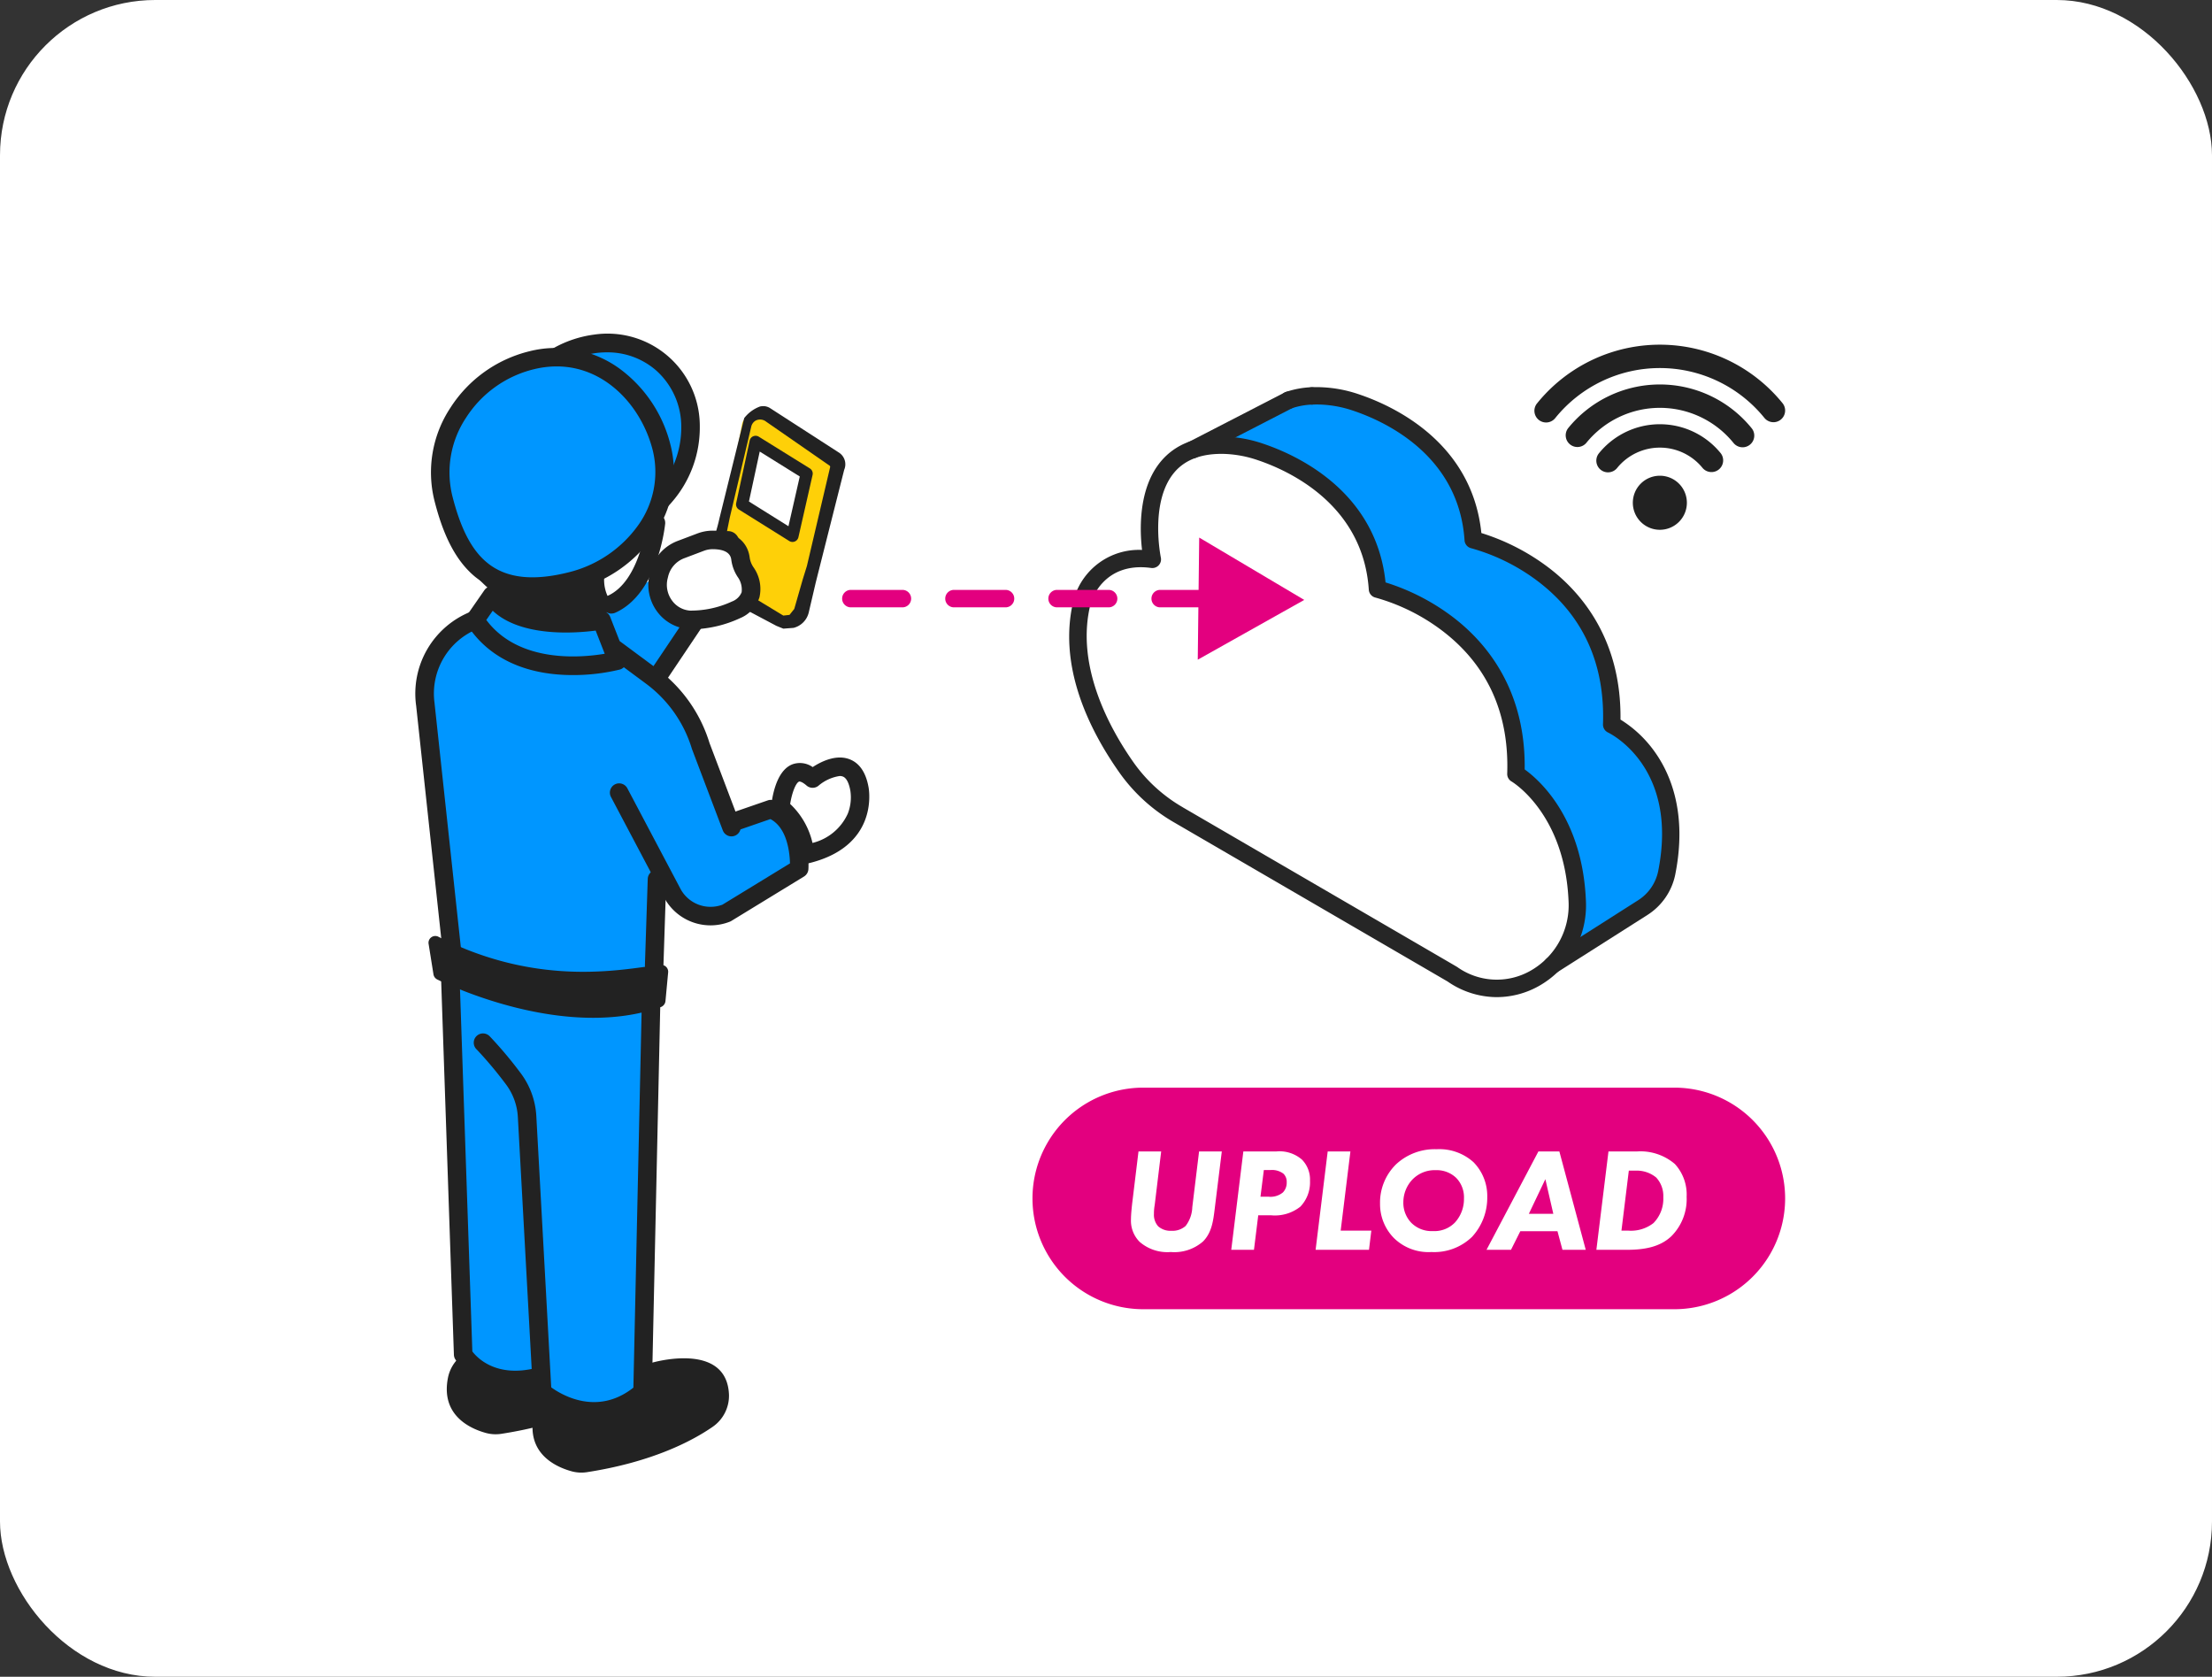 <svg xmlns="http://www.w3.org/2000/svg" width="285" height="216" viewBox="0 0 285 216">
  <rect x="0" y="0" width="285" height="216" fill="#333333" stroke="none"/>
  <g id="グループ_6066" data-name="グループ 6066" transform="translate(-970 -5207)">
    <rect id="長方形_3284" data-name="長方形 3284" width="285" height="216" rx="20" transform="translate(970 5207)" fill="#fff"/>
    <g id="グループ_5425" data-name="グループ 5425" transform="translate(1023.513 5250)">
      <g id="グループ_5506" data-name="グループ 5506">
        <path id="パス_26793" data-name="パス 26793" d="M144.471,17.618l10.04-6.073s20.9-1.692,22.824,18.254c0,0,19.145,4.561,18.207,24.213,0,0,10.437,7.286,5.65,21.887L183.678,87.052l-33.19-39.964Z" transform="translate(-41.037 -3.269)" fill="#0096ff"/>
        <path id="パス_26794" data-name="パス 26794" d="M156.72,12.4a1.118,1.118,0,0,1-.373-2.173,11.611,11.611,0,0,1,3.326-.616,1.119,1.119,0,0,1,.1,2.235,9.375,9.375,0,0,0-2.683.49,1.117,1.117,0,0,1-.373.064" transform="translate(-44.199 -2.73)" fill="#262626"/>
        <path id="パス_26795" data-name="パス 26795" d="M184.266,85.812a1.114,1.114,0,0,1-.583-.165c-.417-.247-13.259-7.717-35.28-20.521a22.2,22.2,0,0,1-7.046-6.432c-3.883-5.51-8.049-13.864-5.837-22.378a8.777,8.777,0,0,1,6.9-6.146,1.119,1.119,0,0,1,.366,2.207,6.574,6.574,0,0,0-5.105,4.508c-2.1,8.084,2.546,16.327,5.5,20.52a19.985,19.985,0,0,0,6.343,5.787C184.8,83.7,184.846,83.733,184.9,83.771a1.119,1.119,0,0,1-.635,2.04" transform="translate(-38.32 -8.565)" fill="#262626"/>
        <path id="パス_26796" data-name="パス 26796" d="M132.175,67.651a21.236,21.236,0,0,1-6.695-6.109c-3.384-4.8-7.834-13.114-5.668-21.453,0,0,1.684-6.336,9.012-5.336,0,0-3.2-15.107,9.365-14.7a15.912,15.912,0,0,1,4.541.85c4.455,1.5,14.326,6.1,15.1,17.687,0,0,18.507,4.266,17.841,23.809,0,0,7.385,4.266,7.9,16.322.374,8.714-8.909,14.408-16.1,9.466-.063-.043-25.919-15.078-35.3-20.534" transform="translate(-33.871 -5.693)" fill="#fff"/>
        <path id="パス_26797" data-name="パス 26797" d="M172.773,90.7a11.21,11.21,0,0,1-6.346-2.012c-.684-.4-13.484-7.848-35.262-20.51a22.2,22.2,0,0,1-7.046-6.432c-3.883-5.509-8.048-13.864-5.836-22.378a8.717,8.717,0,0,1,8.772-6.277c-.3-2.559-.5-7.9,2.423-11.4,1.877-2.241,4.668-3.321,8.3-3.2a17.042,17.042,0,0,1,4.861.908c4.4,1.476,14.579,6.138,15.791,17.876a28.2,28.2,0,0,1,8.805,4.563c4.266,3.294,9.262,9.34,9.12,19.528,1.841,1.32,7.429,6.189,7.887,16.864a11.925,11.925,0,0,1-6.086,11.052,11.075,11.075,0,0,1-5.382,1.416M132.29,66.239c35.27,20.51,35.318,20.542,35.373,20.58a8.793,8.793,0,0,0,9.408.5,9.7,9.7,0,0,0,4.936-9c-.485-11.313-7.276-15.363-7.345-15.4a1.118,1.118,0,0,1-.558-1.007c.263-7.694-2.486-13.836-8.17-18.259a25.624,25.624,0,0,0-8.8-4.422,1.119,1.119,0,0,1-.863-1.015c-.732-10.975-10.271-15.336-14.338-16.7a14.808,14.808,0,0,0-4.222-.793c-2.907-.09-5.1.714-6.512,2.4-3.189,3.808-1.736,10.88-1.721,10.951a1.119,1.119,0,0,1-1.246,1.34c-6.225-.854-7.72,4.3-7.781,4.519-2.1,8.079,2.547,16.322,5.5,20.516a19.977,19.977,0,0,0,6.343,5.787" transform="translate(-33.424 -5.249)" fill="#262626"/>
        <path id="パス_26798" data-name="パス 26798" d="M139.435,19a1.119,1.119,0,0,1-.513-2.113L151.3,10.508a1.118,1.118,0,0,1,1.025,1.988l-12.377,6.379a1.113,1.113,0,0,1-.511.125" transform="translate(-39.289 -2.949)" fill="#262626"/>
        <path id="パス_26799" data-name="パス 26799" d="M191.876,85.179a1.119,1.119,0,0,1-.6-2.062L202.928,75.7a5.829,5.829,0,0,0,2.594-3.748c2.657-13.346-6.1-17.695-6.471-17.873a1.126,1.126,0,0,1-.639-1.05c.263-7.694-2.486-13.836-8.17-18.259a25.617,25.617,0,0,0-8.805-4.422,1.121,1.121,0,0,1-.863-1.015c-.732-11-10.295-15.35-14.372-16.712a14.769,14.769,0,0,0-4.1-.778c-.39-.015-.772-.014-1.133,0a1.118,1.118,0,1,1-.1-2.234c.424-.019.869-.021,1.322,0a16.963,16.963,0,0,1,4.722.892c4.407,1.472,14.615,6.129,15.828,17.888a28.2,28.2,0,0,1,8.805,4.563c4.258,3.288,9.242,9.316,9.12,19.468a15.317,15.317,0,0,1,4.4,4.136c2.073,2.891,4.218,7.984,2.655,15.835a8.077,8.077,0,0,1-3.586,5.2L192.476,85a1.112,1.112,0,0,1-.6.175" transform="translate(-45.391 -2.724)" fill="#262626"/>
        <path id="パス_26800" data-name="パス 26800" d="M226.066,29.019a3.482,3.482,0,1,1-3.482-3.482,3.481,3.481,0,0,1,3.482,3.482" transform="translate(-62.237 -7.254)" fill="#222"/>
        <path id="パス_26801" data-name="パス 26801" d="M232.2,11.943a1.5,1.5,0,0,1-1.17-.556,17.328,17.328,0,0,0-26.927,0,1.507,1.507,0,1,1-2.338-1.9,20.341,20.341,0,0,1,31.6,0,1.507,1.507,0,0,1-1.168,2.458" transform="translate(-57.215 -0.555)" fill="#222"/>
        <path id="パス_26802" data-name="パス 26802" d="M229.8,17.206a1.5,1.5,0,0,1-1.17-.556,12.208,12.208,0,0,0-18.973,0,1.507,1.507,0,0,1-2.338-1.9,15.222,15.222,0,0,1,23.648,0,1.507,1.507,0,0,1-1.168,2.458" transform="translate(-58.793 -2.588)" fill="#222"/>
        <path id="パス_26803" data-name="パス 26803" d="M214.039,22.47a1.507,1.507,0,0,1-1.168-2.458,10.1,10.1,0,0,1,15.694,0,1.507,1.507,0,0,1-2.338,1.9,7.088,7.088,0,0,0-11.018,0,1.5,1.5,0,0,1-1.17.556" transform="translate(-60.371 -4.622)" fill="#222"/>
        <path id="パス_26804" data-name="パス 26804" d="M57.67,15.774Q56.324,22.9,54.978,30.017l1.194.173-1.379,6.27q3.125,2.124,6.25,4.249.643.274,1.287.551l2.506-.565,1.309-5.183.886-.7,3.278-13.957-9.566-5.674a1.31,1.31,0,0,0-1.13-.334l-1.1.072a1.1,1.1,0,0,0-.836.851" transform="translate(-15.564 -4.213)" fill="#fed008"/>
        <path id="パス_26805" data-name="パス 26805" d="M60.152,19.8q-.788,3.641-1.576,7.28a.677.677,0,0,0,.222.655l6.085,4.223a1.068,1.068,0,0,0,.663-.221,1.049,1.049,0,0,0,.309-.4q.818-3.316,1.636-6.632a1.106,1.106,0,0,0-.044-.929.989.989,0,0,0-.354-.354l-5.836-4.068a.849.849,0,0,0-.707,0,.824.824,0,0,0-.4.442" transform="translate(-16.635 -5.476)" fill="#fff"/>
        <path id="パス_26806" data-name="パス 26806" d="M54.533,37.517A2.792,2.792,0,0,1,53.5,34.726l.906-4.264a.744.744,0,0,0-.043-.447l-.437-.867q.121-.413.236-.855t.206-.855l3.183-12.88a4.57,4.57,0,0,1,2.045-1.5,2.013,2.013,0,0,1,.669-.025,1.691,1.691,0,0,1,.581.213l8.879,5.733a1.792,1.792,0,0,1,.707,2.24Q68.6,28.474,66.77,35.729l-.9,3.85a2.69,2.69,0,0,1-1.96,2l-1.32.1L61.7,41.32l-7.17-3.8M68.619,20.881a.2.2,0,0,0-.06-.195l-8.177-5.667a1.255,1.255,0,0,0-1.361-.138,1.217,1.217,0,0,0-.549.715q-1.391,5.892-2.782,11.783-.176.87-.354,1.739a1.452,1.452,0,0,1,1.453.866,1.337,1.337,0,0,1-.052.974l-.906,4.263a.91.91,0,0,1,.016.218.923.923,0,0,1-.112.4l6.853,4.156.8-.089L64,39.139q.546-1.9,1.09-3.8l.538-1.729Z" transform="translate(-15.178 -3.697)" fill="#222"/>
        <path id="パス_26807" data-name="パス 26807" d="M38.2,57.1l4.748-7.225L38.59,43.651,25.509,50.208l5.135,9.335Z" transform="translate(-7.246 -12.399)" fill="#0096ff"/>
        <path id="パス_26808" data-name="パス 26808" d="M39.141,33.159S37.6,43.165,31.205,45.49l-5.7-4.876,1.7-7.288Z" transform="translate(-7.246 -9.419)" fill="#fff"/>
        <path id="パス_26809" data-name="パス 26809" d="M25.756,40.505a6.217,6.217,0,0,0,.682,4.653,35.17,35.17,0,0,1-5.289.3A13.547,13.547,0,0,1,8.963,37.083l-.355-.849Z" transform="translate(-2.445 -10.292)" fill="#222"/>
        <path id="パス_26810" data-name="パス 26810" d="M20.654,46.177A14.728,14.728,0,0,1,7.389,37.07l-.355-.849A1.194,1.194,0,0,1,8.424,34.6l17.148,4.271a1.194,1.194,0,0,1,.756.573,1.181,1.181,0,0,1,.095.941A5.021,5.021,0,0,0,27,44.093a1.194,1.194,0,0,1-.859,1.772,35.493,35.493,0,0,1-4.839.319c-.213,0-.43,0-.651-.006m3.278-5.251-13.667-3.4A12.3,12.3,0,0,0,20.7,43.79c1.375.025,2.623-.042,3.539-.118a7.59,7.59,0,0,1-.306-2.746" transform="translate(-1.972 -9.819)" fill="#222"/>
        <path id="パス_26811" data-name="パス 26811" d="M36.417,184.923s9.7-2.877,9.984,4.1a4.86,4.86,0,0,1-2.139,4.165c-2.5,1.725-7.64,4.5-16.151,5.816a4.754,4.754,0,0,1-1.963-.105c-2-.545-5.923-2.259-4.891-7.206a4.849,4.849,0,0,1,3.518-3.654Z" transform="translate(-5.99 -52.361)" fill="#222"/>
        <path id="パス_26812" data-name="パス 26812" d="M20.99,178.025s9.7-2.877,9.984,4.1a4.86,4.86,0,0,1-2.139,4.165c-2.5,1.725-7.64,4.5-16.151,5.816A4.754,4.754,0,0,1,10.721,192c-2-.545-5.923-2.259-4.891-7.206a4.849,4.849,0,0,1,3.518-3.654Z" transform="translate(-1.608 -50.401)" fill="#222"/>
        <path id="パス_26813" data-name="パス 26813" d="M50.693,37.086c1.262,0,3.345.334,3.592,2.471a4.113,4.113,0,0,0,.646,1.672c.762,1.229,1.6,3.486-1.235,4.867a13.729,13.729,0,0,1-6,1.287,4.511,4.511,0,0,1-3.965-5.6l.069-.28A4.544,4.544,0,0,1,46.6,38.332l2.518-.951a4.425,4.425,0,0,1,1.572-.295" transform="translate(-12.384 -10.534)" fill="#fff"/>
        <path id="パス_26814" data-name="パス 26814" d="M47.133,48.1a5.557,5.557,0,0,1-4.09-2.287,5.783,5.783,0,0,1-.948-4.783l.068-.279a5.733,5.733,0,0,1,3.545-4.008l2.518-.952a5.6,5.6,0,0,1,1.988-.372h.008c2.736,0,4.521,1.322,4.775,3.527a2.979,2.979,0,0,0,.475,1.181,4.836,4.836,0,0,1,.771,3.894,4.385,4.385,0,0,1-2.5,2.675,15.443,15.443,0,0,1-5.952,1.428c-.219,0-.44-.008-.659-.024m3.081-10.295a3.225,3.225,0,0,0-1.144.218l-2.518.952a3.348,3.348,0,0,0-2.069,2.34l-.068.28a3.4,3.4,0,0,0,.558,2.812,3.132,3.132,0,0,0,2.333,1.312,12.6,12.6,0,0,0,5.395-1.17,2.15,2.15,0,0,0,1.25-1.192,2.762,2.762,0,0,0-.508-1.973,5.259,5.259,0,0,1-.817-2.164c-.041-.349-.163-1.411-2.407-1.414h-.005m0-1.193h0Z" transform="translate(-11.91 -10.061)" fill="#222"/>
        <path id="パス_26815" data-name="パス 26815" d="M32.064,117.432l-1.1,52.25s-8.849,3.81-13.541-2.2c0,0-3.678,2.2-9.546-2.146l-2.11-51.283h6.311Z" transform="translate(-1.637 -32.397)" fill="#0096ff"/>
        <path id="パス_26816" data-name="パス 26816" d="M27.55,56.493,33,60.807l7.9,16.8L46.275,76.1s5.663,2.369,3.651,7.663l-10.4,6.114-5.355-1.328-2.567-3.423L30.9,98.478s-20.45.085-26.3-4.287L1.669,59.563s2.569-6.843,6.494-7.224l10.575,3.2Z" transform="translate(-0.474 -14.867)" fill="#0096ff"/>
        <path id="パス_26817" data-name="パス 26817" d="M34.817,45.212a1.194,1.194,0,0,0,.485-.1c5.491-2.446,6.4-11.119,6.44-11.487a1.194,1.194,0,0,0-2.376-.234c-.01.1-.822,7.663-5.036,9.541a1.194,1.194,0,0,0,.487,2.285" transform="translate(-9.55 -9.178)" fill="#222"/>
        <path id="パス_26818" data-name="パス 26818" d="M10.739,50.238l2.186-3.15c3.326,5.2,14.119,3.195,14.119,3.195l2.03,5.193S16.307,58.9,10.739,50.238" transform="translate(-3.05 -13.375)" fill="#0096ff"/>
        <path id="パス_26819" data-name="パス 26819" d="M21.451,56.823c-5.483-.319-9.7-2.537-12.19-6.413a1.192,1.192,0,0,1,.024-1.326l2.186-3.15a1.179,1.179,0,0,1,1-.513,1.194,1.194,0,0,1,.983.551c2.367,3.7,10.112,3.177,12.9,2.664a1.192,1.192,0,0,1,1.33.739l2.03,5.193a1.194,1.194,0,0,1-.8,1.588,25.6,25.6,0,0,1-6.053.709c-.455,0-.926-.012-1.406-.041m4.355-5.69c-2.594.339-9.605.875-13.263-2.557l-.825,1.189c4.173,5.565,12.119,4.881,15.254,4.352Z" transform="translate(-2.577 -12.902)" fill="#222"/>
        <path id="パス_26820" data-name="パス 26820" d="M50.493,80.407a1.195,1.195,0,0,0,1.116-1.617L47.661,68.373A18.711,18.711,0,0,0,40.879,58.8l-4.611-3.418A1.194,1.194,0,0,0,34.846,57.3l4.611,3.418a16.338,16.338,0,0,1,5.932,8.393c.007.024.016.049.025.073l3.962,10.452a1.193,1.193,0,0,0,1.116.771" transform="translate(-9.761 -15.665)" fill="#222"/>
        <path id="パス_26821" data-name="パス 26821" d="M4.692,94.669a1.133,1.133,0,0,0,.13-.007,1.194,1.194,0,0,0,1.059-1.314l-3.4-31.558,0-.034a8.977,8.977,0,0,1,5.566-9.6l.072-.029A1.194,1.194,0,0,0,7.268,49.9l-.112.044A11.36,11.36,0,0,0,.105,62.062L3.507,93.6a1.2,1.2,0,0,0,1.186,1.066" transform="translate(0 -14.152)" fill="#222"/>
        <path id="パス_26822" data-name="パス 26822" d="M47.989,99.191a6.774,6.774,0,0,0,2.489-.475,1.12,1.12,0,0,0,.185-.092L60.028,92.9a1.2,1.2,0,0,0,.569-.943c.018-.285.388-7.007-4.415-8.853a1.191,1.191,0,0,0-.818-.014l-4.54,1.569a1.194,1.194,0,1,0,.78,2.257L55.7,85.5c2.181,1.153,2.49,4.366,2.522,5.707l-8.706,5.322A4.392,4.392,0,0,1,44.1,94.459l-6.819-12.9a1.194,1.194,0,1,0-2.111,1.115l6.819,12.9a6.777,6.777,0,0,0,5.995,3.616" transform="translate(-9.952 -22.987)" fill="#222"/>
        <path id="パス_26823" data-name="パス 26823" d="M42.5,109.954A1.193,1.193,0,0,0,43.7,108.8l.365-11.1a1.194,1.194,0,1,0-2.387-.079l-.364,11.1a1.194,1.194,0,0,0,1.154,1.232h.04" transform="translate(-11.734 -27.401)" fill="#222"/>
        <path id="パス_26824" data-name="パス 26824" d="M65.684,83.263s.553-6.982,4.163-3.847c0,0,5.039-4.18,6.03,1.338,0,0,1.405,6.492-6.944,8.443,0,0-.7-4.462-3.25-5.934" transform="translate(-18.658 -22.128)" fill="#fff"/>
        <path id="パス_26825" data-name="パス 26825" d="M67.795,89.714a1.194,1.194,0,0,1-.514-.8c-.174-1.087-.992-4.12-2.668-5.088a1.194,1.194,0,0,1-.593-1.128c.061-.77.478-4.659,2.7-5.567a2.854,2.854,0,0,1,2.659.339c1.05-.687,2.969-1.661,4.7-1.029,1.314.48,2.156,1.7,2.5,3.632.11.611,1.176,7.708-7.847,9.817a1.2,1.2,0,0,1-.937-.173m2.34-9.853a1.193,1.193,0,0,1-1.544-.017c-.558-.485-.878-.543-.969-.506-.428.175-.929,1.483-1.143,2.881a9.91,9.91,0,0,1,2.875,5.019,6.75,6.75,0,0,0,4.554-3.787,5.743,5.743,0,0,0,.329-2.917c0-.014-.006-.028-.008-.042-.127-.71-.4-1.6-.972-1.811a1.145,1.145,0,0,0-.4-.064,5.457,5.457,0,0,0-2.725,1.244" transform="translate(-18.184 -21.654)" fill="#222"/>
        <path id="パス_26826" data-name="パス 26826" d="M32.323,112.066c-4.194.384-15.275,3.193-28.683-3.623a.875.875,0,0,0-1.247.969l.615,3.855a.905.905,0,0,0,.489.684c2.595,1.257,16.929,7.731,28.823,3.549a.921.921,0,0,0,.586-.793l.339-3.627a.891.891,0,0,0-.922-1.012" transform="translate(-0.676 -30.776)" fill="#222"/>
        <path id="パス_26827" data-name="パス 26827" d="M26.065,172.7a10.472,10.472,0,0,0,7-2.778,1.19,1.19,0,0,0,.411-.875l1.151-52.715a1.194,1.194,0,0,0-2.387-.052L31.1,168.454c-4.667,3.681-9.244.933-10.586-.038l-1.921-34.961a10.118,10.118,0,0,0-2.052-5.565,52.175,52.175,0,0,0-3.915-4.657,1.194,1.194,0,1,0-1.7,1.671,51.285,51.285,0,0,1,3.716,4.427,7.742,7.742,0,0,1,1.572,4.256l1.951,35.5a1.192,1.192,0,0,0,.412.838,12.964,12.964,0,0,0,4.5,2.342,10.836,10.836,0,0,0,2.995.434" transform="translate(-3.006 -32.699)" fill="#222"/>
        <path id="パス_26828" data-name="パス 26828" d="M14.121,167.619a13.615,13.615,0,0,0,3.233-.412,1.194,1.194,0,0,0-.568-2.319c-5.118,1.251-7.54-1.337-8.153-2.146l-1.71-50.163a1.193,1.193,0,1,0-2.386.081l1.721,50.511a1.2,1.2,0,0,0,.165.566,8.908,8.908,0,0,0,7.7,3.883" transform="translate(-1.289 -31.651)" fill="#222"/>
        <path id="パス_26829" data-name="パス 26829" d="M43.122,59.507a1.191,1.191,0,0,0,.992-.529l4.9-7.3a1.193,1.193,0,0,0-1.982-1.33l-4.9,7.3a1.194,1.194,0,0,0,.99,1.859" transform="translate(-11.91 -14.151)" fill="#222"/>
        <path id="パス_26830" data-name="パス 26830" d="M19.541,23.587c4.8,4.151,12.44,3.186,17.054-2.155S41.055,8.4,36.251,4.246,23.811,1.06,19.2,6.4s-4.46,13.035.344,17.186" transform="translate(-4.498 -0.474)" fill="#0096ff"/>
        <path id="パス_26831" data-name="パス 26831" d="M18.287,24.017a12.051,12.051,0,0,1-4.117-9.026,14.64,14.64,0,0,1,3.651-9.844A14.64,14.64,0,0,1,27.03.107,11.89,11.89,0,0,1,40.675,11.9a14.64,14.64,0,0,1-3.651,9.844,14.64,14.64,0,0,1-9.209,5.04,13.385,13.385,0,0,1-1.681.107,11.874,11.874,0,0,1-7.847-2.87M27.329,2.475a12.259,12.259,0,0,0-7.7,4.233,12.262,12.262,0,0,0-3.07,8.235,9.506,9.506,0,0,0,10.959,9.468,12.261,12.261,0,0,0,7.7-4.233,12.262,12.262,0,0,0,3.07-8.235A9.7,9.7,0,0,0,35,4.676a9.517,9.517,0,0,0-6.3-2.288,11.033,11.033,0,0,0-1.372.087" transform="translate(-4.024 0)" fill="#222"/>
        <path id="パス_26832" data-name="パス 26832" d="M4.875,22.359c1.939,7.664,5.636,13.453,16.492,10.706,8-2.023,13.585-9.495,11.646-17.159S24.158,2.6,16.159,4.627,2.936,14.7,4.875,22.359" transform="translate(-1.27 -1.197)" fill="#0096ff"/>
        <path id="パス_26833" data-name="パス 26833" d="M8.547,32.068c-2.41-1.969-4.1-5.111-5.3-9.888A15.082,15.082,0,0,1,5.309,10.262,16.829,16.829,0,0,1,15.391,3,13.955,13.955,0,0,1,27.076,5.189a17.357,17.357,0,0,1,6.62,9.952,14.1,14.1,0,0,1-2.275,11.671A17.732,17.732,0,0,1,21.185,33.75a21.81,21.81,0,0,1-5.321.735,11.146,11.146,0,0,1-7.317-2.418M15.976,5.312A14.45,14.45,0,0,0,7.32,11.55,12.715,12.715,0,0,0,5.558,21.594c1.076,4.256,2.506,7,4.5,8.625,2.442,2,5.891,2.393,10.542,1.217a15.561,15.561,0,0,0,8.865-5.992,11.749,11.749,0,0,0,1.917-9.718c-1.428-5.647-6.088-10.8-12.375-10.8a12.334,12.334,0,0,0-3.03.387" transform="translate(-0.795 -0.725)" fill="#222"/>
        <path id="パス_26834" data-name="パス 26834" d="M64.572,31.906,58.081,27.85a.783.783,0,0,1-.349-.828l1.738-8.055a.783.783,0,0,1,1.178-.5l6.577,4.086a.784.784,0,0,1,.351.838l-1.825,8.026a.783.783,0,0,1-1.178.49M60.765,20.382l-1.388,6.433L64.468,30l1.458-6.408Z" transform="translate(-16.394 -5.212)" fill="#222"/>
        <path id="パス_26841" data-name="パス 26841" d="M124.428,48.327h-6.643a1.124,1.124,0,1,1,0-2.249h6.643a1.124,1.124,0,0,1,0,2.249m-13.285,0H104.5a1.124,1.124,0,0,1,0-2.249h6.642a1.124,1.124,0,1,1,0,2.249m-13.284,0H91.216a1.124,1.124,0,0,1,0-2.249h6.643a1.124,1.124,0,0,1,0,2.249m-13.285,0H77.932a1.124,1.124,0,1,1,0-2.249h6.642a1.124,1.124,0,0,1,0,2.249" transform="translate(-21.817 -13.089)" fill="#e3007f"/>
        <path id="パス_26842" data-name="パス 26842" d="M140.992,36.663l-.187,15.731,13.72-7.7Z" transform="translate(-39.996 -10.414)" fill="#e3007f"/>
        <path id="パス_27976" data-name="パス 27976" d="M178.971,164.18H110.54a14.271,14.271,0,0,1,0-28.542h68.431a14.271,14.271,0,0,1,0,28.542" transform="translate(-16.754 -38.528)" fill="#e3007f"/>
        <path id="パス_31363" data-name="パス 31363" d="M-33.905-12.673l-.817,6.726c-.057.513-.152,1.425-.152,2a3.851,3.851,0,0,0,1.121,2.926A5.444,5.444,0,0,0-29.744.285a5.609,5.609,0,0,0,4.161-1.368c1.14-1.159,1.311-2.7,1.5-4.218l.912-7.372H-26.1l-.874,7.182a4.2,4.2,0,0,1-.855,2.413,2.554,2.554,0,0,1-1.862.627,2.375,2.375,0,0,1-1.672-.57,2.226,2.226,0,0,1-.551-1.634,5.947,5.947,0,0,1,.095-1.1l.836-6.916Zm13.509,0L-21.954,0h2.926l.551-4.446h1.672a5.266,5.266,0,0,0,3.762-1.121,4.532,4.532,0,0,0,1.235-3.325,3.665,3.665,0,0,0-1.026-2.717,4.394,4.394,0,0,0-3.287-1.064Zm2.641,2.394h.874a2.447,2.447,0,0,1,1.653.475,1.448,1.448,0,0,1,.418,1.1A1.786,1.786,0,0,1-15.3-7.391a2.508,2.508,0,0,1-1.843.551h-1.045Zm8.227-2.394L-11.086,0h6.878l.3-2.47H-7.856l1.254-10.2Zm14.041-.285A7.314,7.314,0,0,0-.693-11.039a6.9,6.9,0,0,0-2.09,5.092A6.224,6.224,0,0,0-1-1.52,6.349,6.349,0,0,0,3.829.285,7,7,0,0,0,9.073-1.672,7.448,7.448,0,0,0,11.03-6.8a6.209,6.209,0,0,0-1.786-4.5A6.571,6.571,0,0,0,4.513-12.958ZM4.4-10.26a3.628,3.628,0,0,1,2.622.988,3.576,3.576,0,0,1,1.007,2.66A4.466,4.466,0,0,1,6.85-3.5,3.688,3.688,0,0,1,4.019-2.413,3.686,3.686,0,0,1,1.245-3.477,3.708,3.708,0,0,1,.219-6.137,4.261,4.261,0,0,1,1.378-9.044,3.991,3.991,0,0,1,4.4-10.26ZM20.72,0h3l-3.4-12.673h-2.7L10.935,0h3.154l1.2-2.394h4.788ZM16.388-4.636,18.516-9.1l1.026,4.465Zm10.26-8.037L25.09,0h3.9c2.3,0,4.294-.361,5.757-1.748A6.765,6.765,0,0,0,36.718-6.84a5.807,5.807,0,0,0-1.52-4.218,6.813,6.813,0,0,0-4.845-1.615ZM29.27-10.2h.893A3.932,3.932,0,0,1,32.8-9.31a3.5,3.5,0,0,1,.912,2.546,4.444,4.444,0,0,1-1.273,3.325,4.714,4.714,0,0,1-3.23.969H28.32Z" transform="translate(127.079 118)" fill="#fff"/>
      </g>
    </g>
  </g>
</svg>
